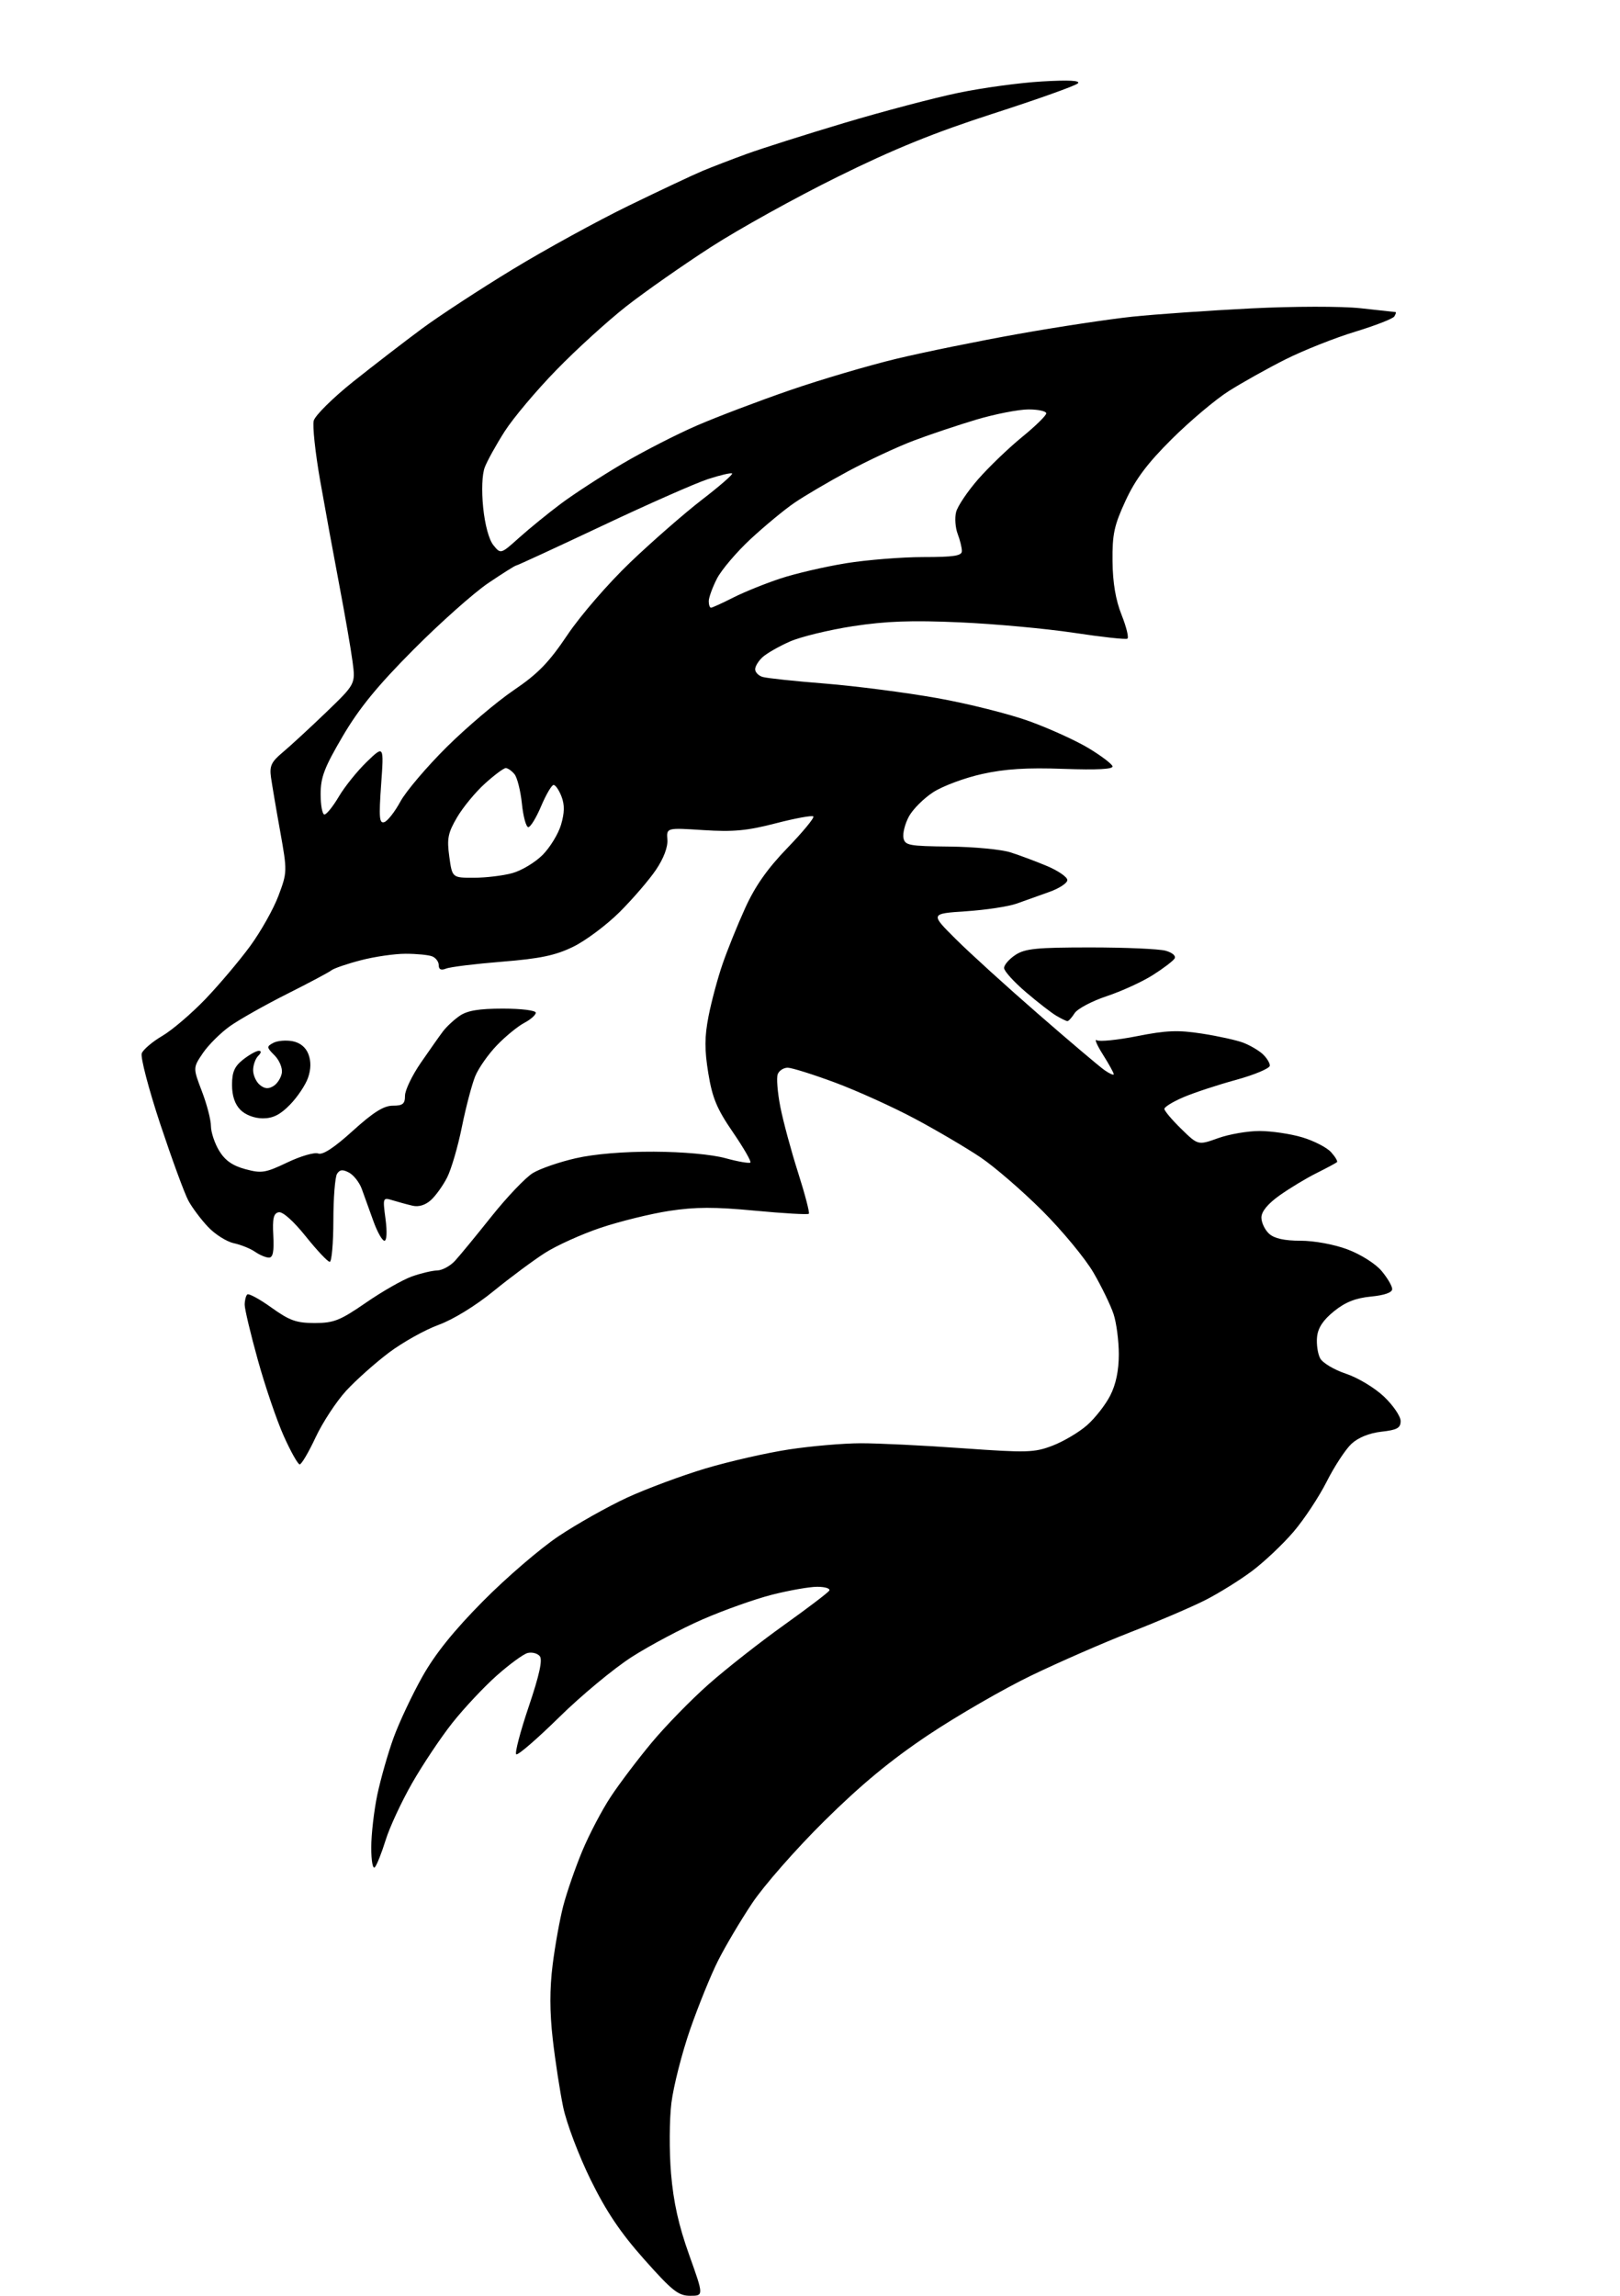<?xml version="1.0" encoding="UTF-8" standalone="no"?>
<svg 
  version="1.1" 
  xmlns="http://www.w3.org/2000/svg" 
  xmlns:xlink="http://www.w3.org/1999/xlink" 
  xmlns:svg="http://www.w3.org/2000/svg"
  xmlns:rdf="http://www.w3.org/1999/02/22-rdf-syntax-ns#"
  xmlns:cc="http://creativecommons.org/ns#"
  xmlns:dc="http://purl.org/dc/elements/1.1/"
  viewBox="0 0 384 544"
  width="384"
  height="544"
>
<style>svg {background-color: white; }</style>"
<path stroke="none" fill="black" fill-rule="evenodd" d="M163.59,544.00C160.80,544.00 159.34,542.84 152.69,535.36C147.04,529.01 143.69,524.01 139.97,516.44C137.20,510.79 134.28,503.09 133.50,499.32C132.72,495.56 131.60,488.29 131.02,483.17C130.29,476.74 130.28,471.29 130.99,465.62C131.55,461.09 132.69,454.78 133.52,451.59C134.35,448.40 136.37,442.57 138.01,438.63C139.65,434.69 142.68,428.91 144.75,425.78C146.81,422.65 151.20,416.85 154.50,412.89C157.80,408.93 163.88,402.70 168.01,399.06C172.14,395.41 180.13,389.14 185.76,385.12C191.39,381.10 196.25,377.41 196.56,376.91C196.87,376.41 195.59,376.00 193.72,376.00C191.85,376.00 186.99,376.86 182.91,377.90C178.83,378.95 171.45,381.58 166.50,383.74C161.55,385.90 154.01,389.90 149.75,392.63C145.49,395.36 137.73,401.80 132.50,406.95C127.26,412.10 122.70,416.03 122.36,415.69C122.01,415.34 123.35,410.24 125.34,404.36C127.87,396.87 128.65,393.28 127.94,392.43C127.38,391.76 126.09,391.43 125.06,391.69C124.03,391.96 120.71,394.40 117.67,397.10C114.64,399.81 109.93,404.83 107.22,408.26C104.50,411.69 100.22,418.10 97.70,422.50C95.18,426.90 92.35,432.98 91.42,436.00C90.48,439.02 89.33,441.93 88.86,442.45C88.37,442.99 88.00,440.96 88.00,437.77C88.00,434.67 88.65,429.04 89.44,425.26C90.24,421.49 91.97,415.41 93.30,411.75C94.63,408.10 97.69,401.60 100.11,397.30C103.15,391.89 107.57,386.40 114.50,379.40C120.00,373.84 128.06,366.91 132.41,364.01C136.76,361.10 144.07,356.99 148.65,354.87C153.24,352.76 161.60,349.65 167.24,347.96C172.88,346.28 181.78,344.25 187.00,343.46C192.22,342.66 199.88,342.00 204.00,341.99C208.12,341.98 218.99,342.51 228.14,343.17C243.48,344.26 245.15,344.22 249.49,342.56C252.09,341.56 255.76,339.39 257.66,337.72C259.56,336.05 262.04,332.89 263.16,330.69C264.52,328.03 265.20,324.75 265.20,320.91C265.20,317.74 264.64,313.45 263.96,311.39C263.28,309.33 261.14,304.91 259.20,301.57C257.26,298.23 251.81,291.64 247.09,286.92C242.36,282.20 235.76,276.49 232.42,274.24C229.07,271.99 222.09,267.88 216.90,265.11C211.72,262.34 203.21,258.49 197.99,256.54C192.77,254.60 187.70,253.01 186.72,253.00C185.74,253.00 184.67,253.69 184.35,254.54C184.02,255.39 184.30,258.87 184.97,262.29C185.64,265.71 187.53,272.70 189.17,277.84C190.81,282.98 191.96,287.38 191.72,287.61C191.48,287.85 185.75,287.52 178.97,286.88C169.39,285.97 164.88,285.98 158.63,286.93C154.22,287.61 146.91,289.41 142.38,290.93C137.86,292.45 131.89,295.14 129.13,296.92C126.37,298.69 120.89,302.76 116.95,305.97C112.72,309.42 107.40,312.68 103.95,313.94C100.74,315.11 95.46,318.06 92.21,320.50C88.97,322.93 84.41,327.00 82.07,329.53C79.74,332.07 76.48,337.03 74.82,340.57C73.17,344.11 71.46,347.00 71.04,347.00C70.62,347.00 68.91,343.96 67.25,340.25C65.59,336.54 62.83,328.44 61.12,322.27C59.40,316.09 58.00,310.20 58.00,309.18C58.00,308.17 58.27,307.07 58.60,306.74C58.92,306.41 61.50,307.80 64.31,309.82C68.63,312.92 70.24,313.50 74.59,313.50C79.12,313.50 80.60,312.91 86.74,308.68C90.59,306.02 95.48,303.23 97.62,302.47C99.75,301.71 102.47,301.07 103.65,301.04C104.82,301.02 106.72,299.99 107.86,298.75C109.00,297.51 112.91,292.75 116.56,288.17C120.22,283.59 124.60,279.00 126.31,277.96C128.02,276.92 132.59,275.34 136.46,274.46C140.85,273.45 147.83,272.87 155.00,272.90C161.89,272.93 168.69,273.55 171.95,274.44C174.95,275.26 177.61,275.72 177.87,275.47C178.12,275.21 176.25,271.97 173.70,268.25C169.92,262.74 168.85,260.17 167.89,254.30C166.98,248.69 167.00,245.69 167.95,240.80C168.63,237.33 170.11,231.80 171.25,228.50C172.38,225.20 174.80,219.20 176.63,215.18C178.99,209.98 181.89,205.85 186.64,200.93C190.32,197.12 193.09,193.76 192.79,193.46C192.50,193.16 188.48,193.90 183.88,195.09C177.11,196.85 173.82,197.15 166.74,196.70C157.98,196.13 157.98,196.13 158.19,198.96C158.33,200.73 157.30,203.44 155.46,206.15C153.84,208.54 149.97,213.03 146.86,216.13C143.75,219.22 138.79,222.92 135.85,224.35C131.64,226.40 128.06,227.15 119.00,227.88C112.67,228.39 106.71,229.12 105.75,229.51C104.55,229.99 104.00,229.74 104.00,228.71C104.00,227.89 103.29,226.94 102.42,226.61C101.55,226.27 98.72,226.00 96.13,226.00C93.54,226.00 88.76,226.69 85.52,227.54C82.27,228.38 79.14,229.46 78.56,229.92C77.98,230.39 73.22,232.92 68.00,235.54C62.77,238.17 56.70,241.60 54.50,243.16C52.30,244.73 49.43,247.58 48.11,249.51C45.73,253.02 45.73,253.02 47.86,258.60C49.04,261.67 50.00,265.38 50.00,266.84C50.01,268.30 50.89,270.94 51.96,272.70C53.35,274.98 55.12,276.22 58.15,277.04C62.00,278.08 62.91,277.93 68.11,275.45C71.25,273.95 74.54,272.99 75.42,273.33C76.49,273.74 79.20,271.97 83.61,267.97C88.48,263.56 90.96,262.00 93.10,262.00C95.48,262.00 96.00,261.58 96.00,259.63C96.00,258.33 97.69,254.82 99.75,251.83C101.81,248.84 104.17,245.49 105.00,244.39C105.83,243.30 107.61,241.63 108.97,240.70C110.78,239.46 113.54,239.00 119.22,239.00C123.60,239.00 127.00,239.43 127.00,239.97C127.00,240.51 125.76,241.60 124.25,242.39C122.74,243.19 119.83,245.56 117.80,247.67C115.76,249.78 113.45,253.07 112.65,255.00C111.86,256.93 110.44,262.32 109.49,267.00C108.55,271.68 106.97,277.07 105.99,279.00C105.01,280.93 103.28,283.34 102.14,284.37C100.83,285.56 99.23,286.05 97.79,285.70C96.53,285.41 94.42,284.83 93.10,284.43C90.73,283.70 90.71,283.75 91.38,288.84C91.79,291.92 91.68,294.00 91.12,294.00C90.59,294.00 89.40,291.86 88.47,289.25C87.54,286.64 86.32,283.25 85.75,281.71C85.19,280.18 83.83,278.44 82.74,277.86C81.24,277.06 80.53,277.13 79.89,278.15C79.42,278.89 79.02,283.89 79.02,289.25C79.01,294.61 78.62,299.00 78.16,299.00C77.69,299.00 75.13,296.28 72.47,292.96C69.57,289.34 67.00,287.05 66.06,287.25C64.84,287.50 64.56,288.71 64.78,292.79C64.98,296.56 64.70,298.00 63.75,298.00C63.03,298.00 61.56,297.38 60.47,296.63C59.39,295.87 57.11,294.95 55.40,294.58C53.70,294.21 50.95,292.47 49.29,290.70C47.63,288.94 45.54,286.15 44.65,284.50C43.75,282.85 40.76,274.69 37.99,266.37C35.23,258.04 33.26,250.49 33.60,249.59C33.95,248.69 36.14,246.83 38.46,245.47C40.79,244.11 45.38,240.18 48.68,236.75C51.97,233.31 56.73,227.68 59.27,224.22C61.80,220.77 64.83,215.39 66.00,212.27C68.10,206.67 68.10,206.45 66.42,197.04C65.47,191.80 64.50,186.03 64.24,184.24C63.85,181.49 64.30,180.54 67.05,178.24C68.85,176.73 73.46,172.48 77.30,168.79C84.27,162.08 84.27,162.08 83.57,156.79C83.19,153.88 81.76,145.65 80.40,138.50C79.04,131.35 77.00,120.20 75.86,113.72C74.73,107.24 74.05,100.93 74.36,99.70C74.67,98.47 78.88,94.30 83.71,90.44C88.55,86.59 95.88,80.94 100.00,77.89C104.12,74.84 113.82,68.50 121.54,63.81C129.27,59.11 141.64,52.33 149.04,48.73C156.44,45.13 164.30,41.43 166.50,40.51C168.70,39.59 173.43,37.77 177.00,36.47C180.57,35.17 190.94,31.88 200.03,29.16C209.12,26.44 221.27,23.23 227.03,22.03C232.79,20.82 241.78,19.60 247.00,19.30C253.36,18.93 256.17,19.08 255.50,19.75C254.95,20.31 245.95,23.52 235.50,26.89C221.43,31.43 211.83,35.33 198.50,41.92C188.60,46.80 175.10,54.29 168.50,58.55C161.90,62.81 152.90,69.11 148.50,72.55C144.10,76.00 136.62,82.79 131.89,87.66C127.15,92.52 121.63,99.08 119.62,102.23C117.61,105.38 115.49,109.20 114.91,110.73C114.27,112.39 114.12,116.20 114.53,120.27C114.94,124.33 115.90,127.89 116.95,129.18C118.69,131.33 118.69,131.33 123.09,127.38C125.52,125.21 129.97,121.58 133.00,119.32C136.03,117.06 142.55,112.82 147.50,109.90C152.45,106.98 160.41,102.90 165.20,100.83C169.98,98.76 179.88,95.00 187.20,92.48C194.51,89.95 205.90,86.60 212.50,85.01C219.10,83.43 232.15,80.77 241.50,79.11C250.85,77.44 263.00,75.61 268.50,75.03C274.00,74.46 286.60,73.58 296.50,73.08C306.67,72.57 317.98,72.55 322.50,73.04C326.90,73.51 330.64,73.92 330.81,73.95C330.98,73.98 330.84,74.44 330.51,74.98C330.18,75.52 325.99,77.15 321.20,78.61C316.42,80.06 309.02,83.00 304.76,85.13C300.50,87.27 294.43,90.66 291.26,92.67C288.09,94.68 282.01,99.81 277.74,104.06C271.98,109.78 269.15,113.56 266.80,118.64C264.09,124.51 263.64,126.59 263.71,133.00C263.76,138.10 264.45,142.17 265.86,145.71C267.00,148.58 267.62,151.11 267.22,151.34C266.82,151.57 261.10,150.94 254.50,149.94C247.90,148.95 235.75,147.83 227.50,147.47C216.07,146.96 210.05,147.18 202.18,148.38C196.50,149.26 189.77,150.89 187.22,152.02C184.66,153.15 181.77,154.80 180.79,155.69C179.80,156.58 179.00,157.88 179.00,158.59C179.00,159.29 179.79,160.11 180.75,160.40C181.71,160.70 188.39,161.41 195.59,161.98C202.80,162.56 214.72,164.10 222.09,165.41C229.47,166.72 239.38,169.21 244.13,170.95C248.88,172.68 255.15,175.54 258.06,177.30C260.98,179.06 263.51,180.97 263.70,181.56C263.93,182.27 260.20,182.47 252.11,182.19C243.35,181.87 238.20,182.20 232.73,183.42C228.64,184.33 223.45,186.26 221.20,187.72C218.95,189.18 216.36,191.77 215.44,193.48C214.52,195.18 213.94,197.46 214.15,198.54C214.49,200.32 215.44,200.50 225.06,200.60C230.85,200.66 237.37,201.28 239.54,201.98C241.72,202.67 245.64,204.14 248.25,205.24C250.86,206.35 253.00,207.83 253.00,208.54C253.00,209.25 251.09,210.51 248.75,211.34C246.41,212.17 242.93,213.42 241.00,214.11C239.07,214.80 233.68,215.62 229.00,215.93C220.50,216.50 220.50,216.50 226.53,222.50C229.84,225.80 238.65,233.80 246.09,240.27C253.53,246.75 260.60,252.73 261.81,253.58C263.01,254.42 264.00,254.85 264.00,254.54C264.00,254.22 262.84,252.12 261.42,249.87C260.00,247.62 259.35,246.10 259.98,246.49C260.61,246.87 264.91,246.44 269.55,245.52C276.46,244.15 279.25,244.04 284.92,244.92C288.74,245.51 293.13,246.48 294.68,247.07C296.23,247.66 298.28,248.85 299.25,249.72C300.21,250.60 301.00,251.84 301.00,252.50C301.00,253.15 297.40,254.67 293.00,255.88C288.60,257.08 282.97,258.94 280.50,260.00C278.02,261.06 276.00,262.30 276.00,262.76C276.00,263.22 277.80,265.35 280.00,267.50C283.99,271.40 283.99,271.40 288.75,269.69C291.36,268.76 295.78,267.99 298.57,268.00C301.36,268.00 305.89,268.67 308.65,269.49C311.41,270.31 314.49,271.89 315.50,273.00C316.50,274.11 317.14,275.18 316.91,275.38C316.68,275.59 314.48,276.77 312.00,278.01C309.52,279.25 305.59,281.63 303.25,283.30C300.48,285.28 299.00,287.10 299.00,288.51C299.00,289.71 299.82,291.43 300.83,292.35C302.07,293.47 304.45,294.00 308.29,294.00C311.53,294.00 316.26,294.87 319.42,296.06C322.52,297.22 326.02,299.43 327.46,301.13C328.86,302.79 330.00,304.74 330.00,305.45C330.00,306.28 328.17,306.92 324.96,307.23C321.33,307.58 318.88,308.55 316.21,310.71C313.63,312.79 312.41,314.64 312.19,316.80C312.02,318.51 312.35,320.79 312.93,321.87C313.51,322.95 316.26,324.59 319.06,325.52C321.87,326.45 325.88,328.87 328.07,330.95C330.23,333.01 332.00,335.60 332.00,336.72C332.00,338.38 331.18,338.83 327.44,339.25C324.55,339.58 321.94,340.64 320.34,342.13C318.94,343.44 316.30,347.46 314.47,351.09C312.64,354.71 309.11,360.05 306.62,362.96C304.14,365.87 299.72,370.05 296.81,372.24C293.89,374.43 288.84,377.57 285.59,379.21C282.33,380.85 274.45,384.23 268.08,386.71C261.71,389.19 251.10,393.82 244.50,397.00C237.90,400.18 226.89,406.54 220.03,411.12C211.11,417.09 204.11,422.88 195.41,431.48C188.71,438.10 181.01,446.87 178.27,451.00C175.52,455.12 171.90,461.23 170.22,464.57C168.53,467.90 165.56,475.23 163.60,480.84C161.65,486.46 159.65,494.30 159.15,498.28C158.66,502.26 158.62,509.78 159.06,515.02C159.63,521.80 160.86,527.32 163.34,534.26C166.82,544.00 166.82,544.00 163.59,544.00zM62.30,265.00C60.33,265.00 58.19,264.19 57.00,263.00C55.68,261.68 55.00,259.67 55.00,257.07C55.00,254.02 55.59,252.68 57.63,251.07C59.08,249.93 60.75,249.00 61.33,249.00C62.01,249.00 61.96,249.44 61.20,250.20C60.54,250.86 60.00,252.38 60.00,253.58C60.00,254.78 60.71,256.35 61.58,257.07C62.73,258.02 63.63,258.09 64.83,257.34C65.75,256.77 66.64,255.36 66.81,254.21C66.98,253.06 66.21,251.21 65.08,250.08C63.18,248.18 63.16,247.98 64.78,247.12C65.74,246.60 67.79,246.43 69.34,246.72C71.15,247.07 72.49,248.17 73.11,249.80C73.75,251.48 73.72,253.37 73.01,255.40C72.42,257.09 70.52,259.93 68.77,261.73C66.46,264.12 64.72,265.00 62.30,265.00zM253.01,241.96C252.73,241.95 251.56,241.38 250.42,240.71C249.28,240.05 246.01,237.52 243.17,235.09C240.33,232.67 238.00,230.09 238.00,229.37C238.00,228.64 239.22,227.25 240.70,226.27C242.99,224.77 245.74,224.50 258.45,224.50C266.73,224.50 274.76,224.85 276.29,225.28C277.90,225.73 278.80,226.51 278.42,227.13C278.06,227.71 275.73,229.49 273.24,231.06C270.75,232.64 265.83,234.89 262.30,236.06C258.78,237.24 255.36,239.05 254.71,240.10C254.05,241.14 253.29,241.98 253.01,241.96zM112.34,207.99C115.18,207.99 119.28,207.49 121.45,206.89C123.63,206.29 126.84,204.36 128.60,202.60C130.36,200.84 132.33,197.62 132.98,195.45C133.82,192.61 133.86,190.72 133.10,188.75C132.52,187.24 131.68,186.00 131.22,186.00C130.77,186.00 129.45,188.25 128.28,191.00C127.12,193.75 125.75,196.00 125.23,196.00C124.71,196.00 124.02,193.49 123.71,190.43C123.39,187.37 122.60,184.22 121.94,183.43C121.29,182.64 120.36,182.00 119.88,182.00C119.40,182.00 117.18,183.65 114.95,185.67C112.72,187.68 109.75,191.28 108.35,193.66C106.17,197.38 105.91,198.71 106.50,203.00C107.19,208.00 107.19,208.00 112.34,207.99zM91.09,194.81C91.87,194.56 93.59,192.36 94.91,189.93C96.24,187.49 101.19,181.67 105.91,176.99C110.64,172.31 117.76,166.27 121.74,163.57C127.55,159.63 130.09,157.01 134.53,150.41C137.62,145.81 144.22,138.20 149.44,133.21C154.59,128.29 162.21,121.64 166.37,118.43C170.53,115.23 173.76,112.43 173.54,112.20C173.31,111.98 170.74,112.57 167.81,113.53C164.89,114.48 153.57,119.47 142.66,124.63C131.74,129.78 122.60,134.00 122.35,134.00C122.10,134.00 119.10,135.89 115.70,138.19C112.29,140.50 104.33,147.58 98.00,153.94C89.46,162.53 85.15,167.80 81.25,174.43C76.88,181.87 76.00,184.17 76.00,188.18C76.00,190.83 76.41,193.00 76.90,193.00C77.40,193.00 78.94,191.09 80.32,188.75C81.70,186.41 84.67,182.72 86.92,180.54C91.01,176.59 91.01,176.59 90.34,185.93C89.79,193.72 89.91,195.20 91.09,194.81zM168.53,144.00C168.83,144.00 171.20,142.92 173.80,141.60C176.41,140.28 181.46,138.24 185.02,137.07C188.58,135.89 195.55,134.28 200.50,133.47C205.45,132.67 213.66,132.01 218.75,132.00C226.12,132.00 228.00,131.71 228.00,130.57C228.00,129.78 227.55,127.94 227.00,126.50C226.45,125.05 226.28,122.73 226.63,121.34C226.98,119.95 229.34,116.44 231.88,113.53C234.43,110.63 239.09,106.15 242.25,103.57C245.41,101.00 248.00,98.46 248.00,97.95C248.00,97.43 246.09,97.01 243.75,97.02C241.41,97.03 235.90,98.11 231.50,99.41C227.10,100.72 220.35,102.98 216.50,104.44C212.65,105.90 205.68,109.16 201.00,111.68C196.32,114.20 190.60,117.57 188.27,119.17C185.94,120.76 181.30,124.60 177.95,127.70C174.61,130.80 171.00,135.04 169.93,137.13C168.87,139.21 168.00,141.61 168.00,142.46C168.00,143.31 168.24,144.00 168.53,144.00z" />

</svg>